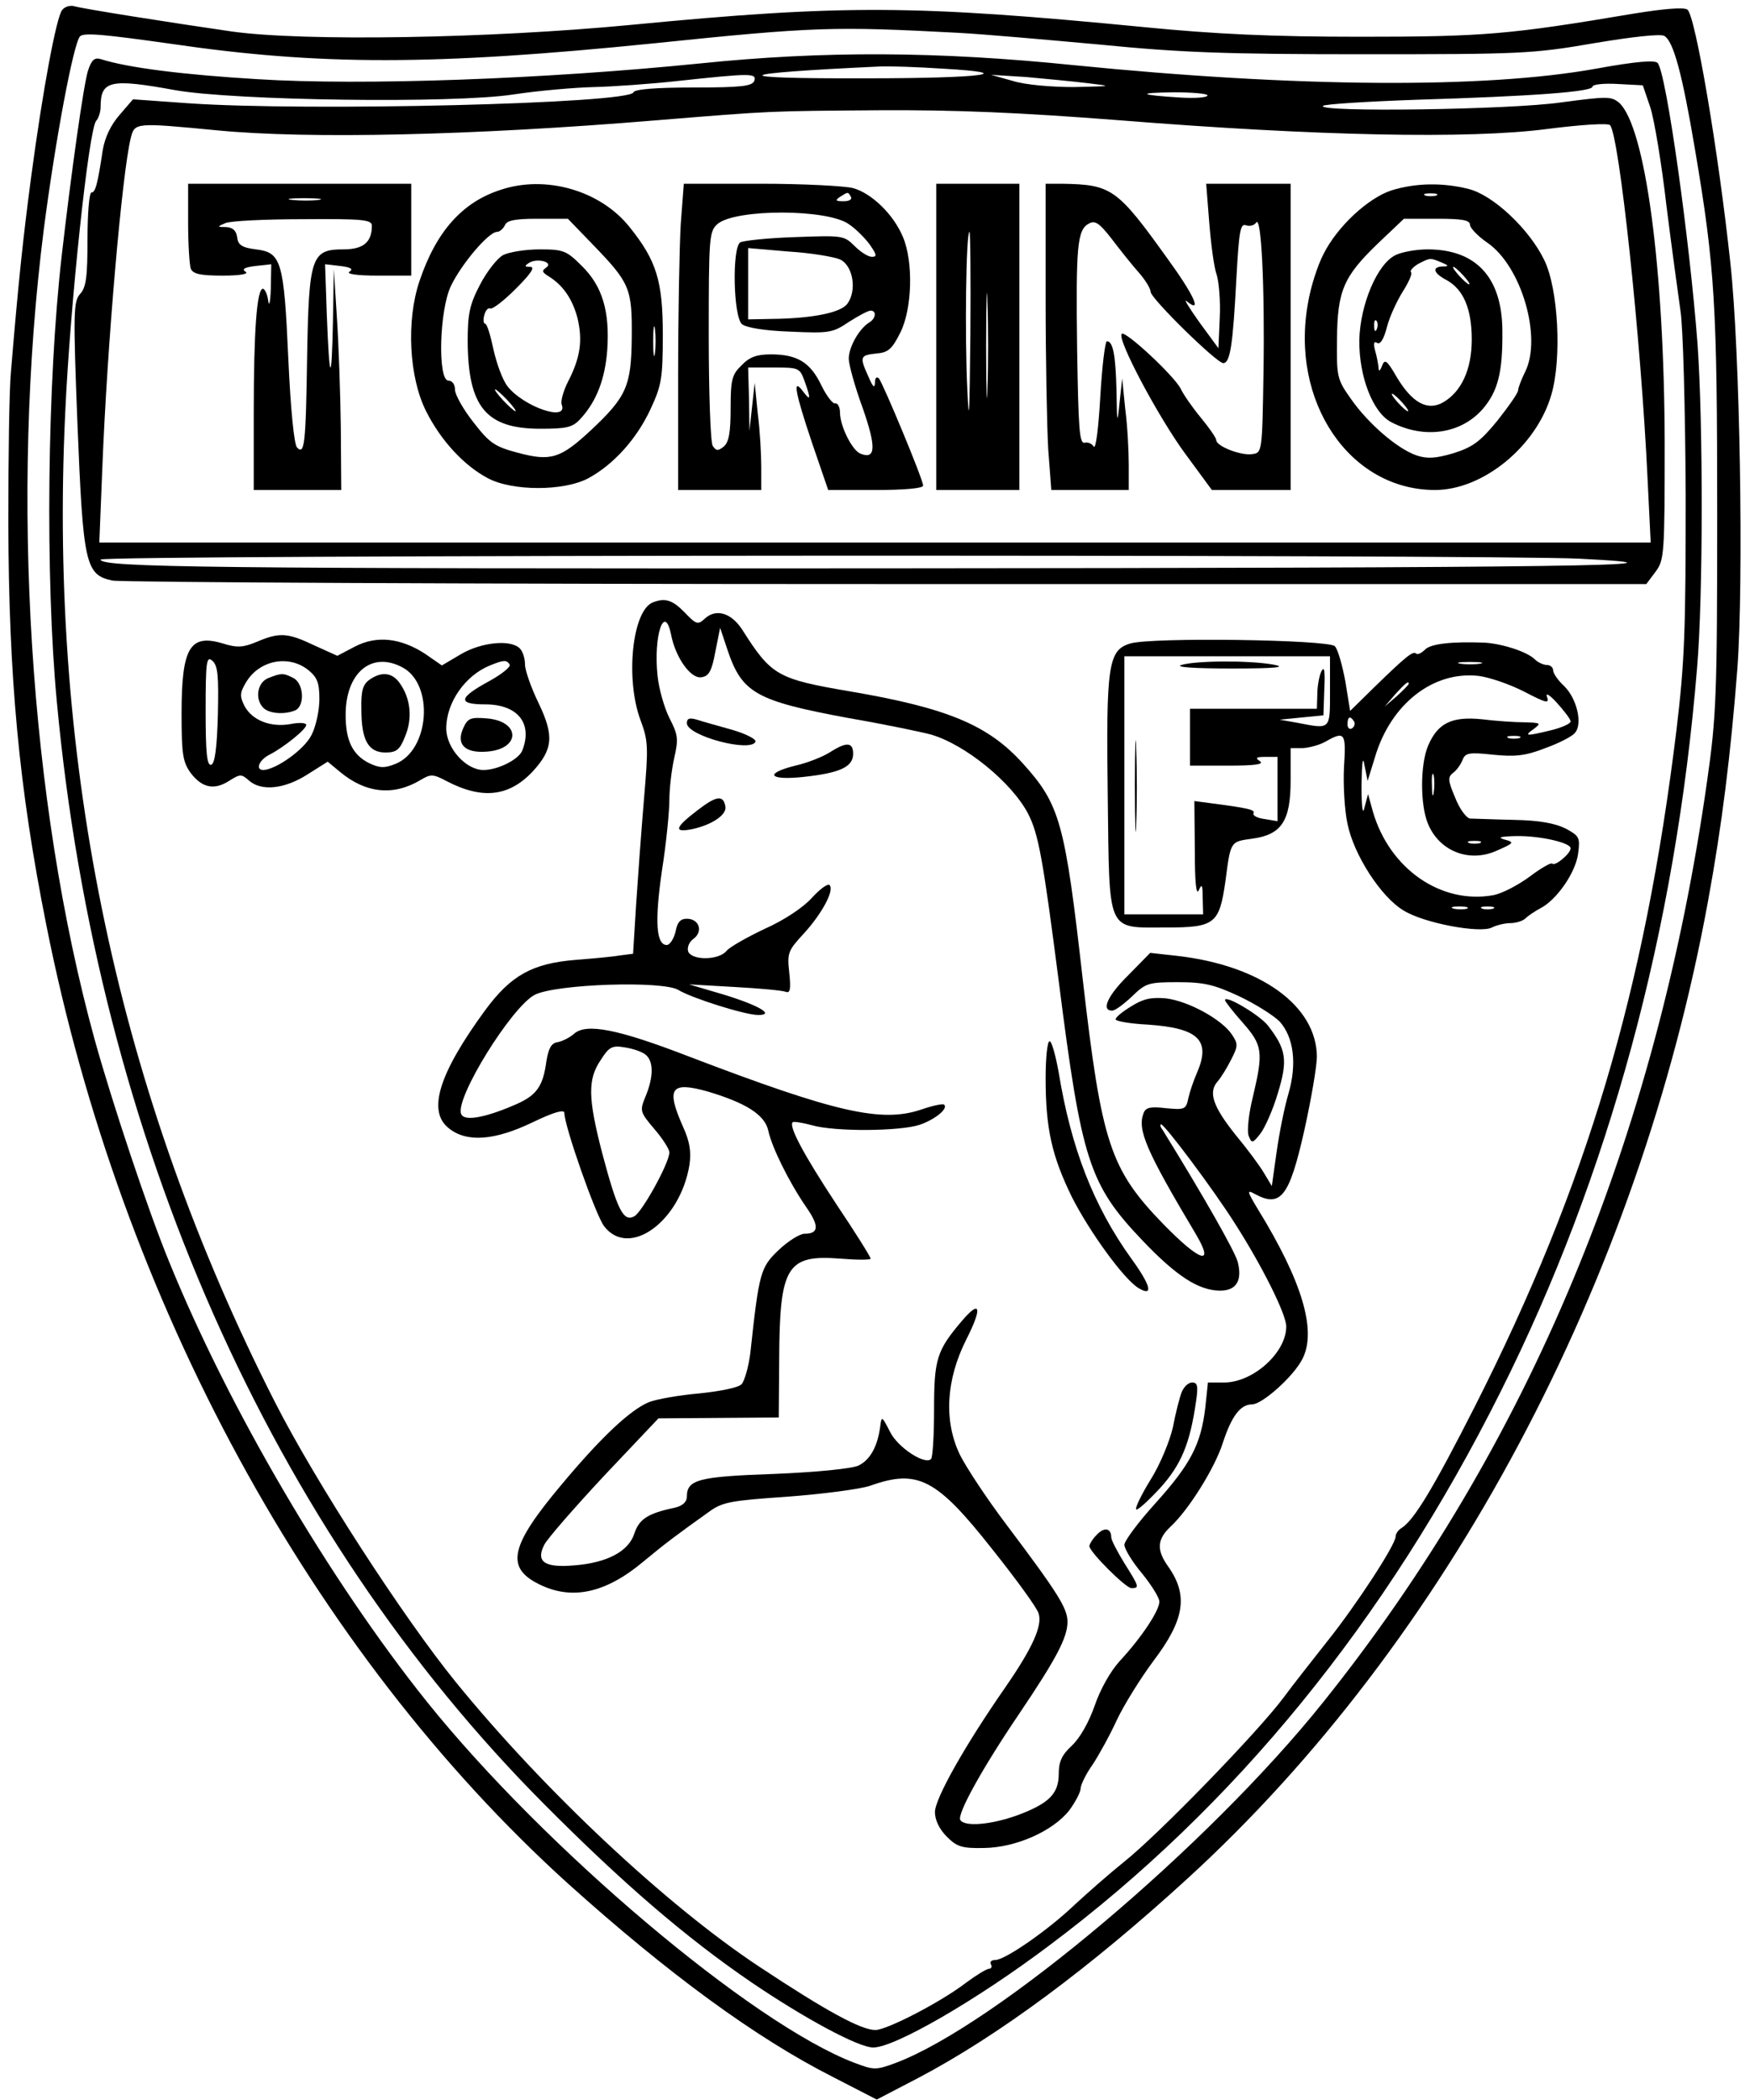 <?xml version="1.0" encoding="UTF-8" standalone="yes"?>
<svg version="1.0" xmlns="http://www.w3.org/2000/svg" width="300pt" height="360pt" viewBox="0 0 400 480" preserveAspectRatio="xMidYMid meet">
  <g transform="translate(0,480) scale(0.1,-0.1)" fill="#000000" stroke="none">
    <path d="M142 4777 c-13 -16 -44 -180 -71 -383 -18 -136 -29 -238 -46 -444 -4
-41 -6 -196 -6 -345 1 -353 24 -605 87 -920 171 -861 607 -1661 1193 -2191
228 -205 428 -352 606 -442 l99 -51 96 50 c182 96 391 251 613 454 595 543
1032 1365 1191 2235 32 174 52 337 67 530 15 201 6 733 -16 930 -28 260 -80
564 -98 578 -8 6 -54 2 -122 -9 -285 -48 -343 -53 -625 -53 -204 0 -332 6
-495 22 -524 51 -687 52 -1174 5 -324 -31 -746 -38 -911 -15 -138 20 -342 52
-361 58 -9 2 -21 -1 -27 -9z m2048 -52 c58 -3 204 -16 325 -27 182 -18 286
-22 600 -22 360 0 388 1 527 25 89 15 153 22 162 17 21 -12 41 -86 70 -258 46
-271 51 -359 51 -835 0 -414 -2 -463 -23 -610 -116 -818 -408 -1519 -877
-2105 -263 -329 -748 -738 -977 -825 -46 -17 -50 -17 -95 0 -234 89 -708 490
-977 825 -224 280 -453 671 -589 1005 -49 119 -131 366 -171 510 -149 543
-193 1242 -116 1850 26 202 68 427 83 442 9 9 58 4 207 -17 340 -50 602 -50
1105 1 367 38 411 39 695 24z"/>
    <path d="M1600 4655 c-356 -36 -773 -51 -1011 -36 -168 10 -297 26 -359 46
-14 4 -21 -2 -29 -27 -10 -32 -38 -231 -60 -423 -33 -288 -38 -734 -11 -1020
93 -997 489 -1892 1115 -2520 179 -180 322 -303 471 -405 122 -83 246 -150
280 -150 49 0 236 108 402 233 425 318 770 742 1032 1266 248 495 400 1056
449 1654 14 163 14 560 1 742 -18 236 -71 617 -91 641 -6 7 -48 4 -141 -13
-255 -46 -683 -43 -1193 8 -313 32 -573 33 -855 4z m556 -12 c176 -10 91 -22
-175 -22 -329 -1 -316 11 30 27 20 1 85 -1 145 -5z m-432 -28 c-5 -12 -30 -15
-139 -15 -86 0 -135 -4 -137 -11 -9 -26 -746 -44 -1018 -25 l-126 9 -31 -36
c-20 -23 -33 -51 -38 -79 -12 -80 -17 -98 -26 -98 -5 0 -9 -48 -9 -107 0 -85
-3 -110 -17 -125 -15 -17 -16 -41 -6 -296 13 -322 18 -346 80 -359 21 -4 818
-8 1772 -8 l1734 0 21 28 c20 27 21 39 21 295 -1 398 -44 722 -104 777 -18 15
-27 15 -132 1 -117 -17 -560 -23 -545 -8 4 4 101 10 214 14 262 8 402 18 402
30 0 5 26 8 58 6 l57 -3 17 -50 c9 -27 26 -129 37 -225 12 -96 27 -204 32
-240 6 -36 11 -225 12 -420 0 -308 -2 -379 -21 -538 -73 -598 -205 -1041 -460
-1545 -96 -189 -140 -262 -169 -280 -7 -4 -13 -13 -13 -19 0 -19 -91 -158
-155 -238 -33 -42 -79 -100 -101 -130 -58 -78 -286 -313 -364 -375 -36 -29
-87 -74 -115 -100 -61 -58 -158 -125 -180 -125 -9 0 -13 -4 -10 -10 3 -5 1
-10 -4 -10 -6 0 -30 -15 -53 -32 -57 -44 -181 -108 -207 -108 -33 0 -112 43
-266 145 -213 141 -492 403 -693 650 -121 149 -321 458 -414 641 -357 702
-517 1454 -479 2259 11 246 54 652 71 669 5 5 10 20 10 32 0 60 22 65 170 38
135 -24 635 -31 773 -10 59 9 142 16 185 17 42 1 129 7 192 14 167 18 180 18
174 0z m761 -5 c59 -7 59 -7 -30 -9 -52 0 -111 5 -140 14 l-50 14 80 -5 c44
-4 107 -10 140 -14z m275 -28 c0 -5 -28 -7 -62 -5 -96 6 -101 11 -15 12 42 0
77 -3 77 -7z m-200 -57 c450 -36 798 -43 975 -20 78 10 140 14 145 9 21 -22
71 -490 86 -811 l7 -143 -1773 0 -1773 0 7 173 c11 279 45 672 65 752 9 35 10
35 198 17 207 -20 581 -12 1003 23 269 22 255 21 510 23 173 1 318 -5 550 -23z
m1050 -1002 c318 -16 -17 -21 -1586 -22 -1548 -1 -1794 2 -1794 20 0 11 3175
12 3380 2z"/>
    <path d="M1492 3423 c-47 -19 -63 -175 -28 -269 18 -48 18 -62 8 -180 -6 -71
-14 -180 -18 -241 l-7 -113 -31 -4 c-17 -3 -62 -7 -100 -10 -99 -8 -148 -35
-207 -115 -106 -145 -133 -231 -83 -270 41 -33 105 -28 192 14 48 23 72 30 72
21 0 -30 72 -235 91 -259 57 -74 174 11 195 141 4 29 1 52 -15 87 -39 88 -28
104 57 80 87 -26 130 -53 138 -89 8 -38 47 -117 86 -174 31 -44 30 -62 -3 -62
-11 0 -38 -17 -59 -37 -42 -40 -45 -51 -65 -236 -4 -31 -13 -63 -20 -71 -8 -8
-49 -16 -97 -21 -46 -4 -97 -13 -115 -20 -43 -18 -110 -81 -200 -189 -116
-138 -128 -188 -53 -226 76 -39 154 -22 241 51 48 40 76 61 149 113 31 23 50
26 180 35 80 6 165 17 189 25 109 39 152 16 279 -145 55 -69 103 -135 106
-147 9 -28 -14 -79 -77 -170 -91 -131 -160 -253 -160 -284 0 -18 10 -39 27
-56 23 -23 34 -27 85 -26 74 1 158 39 195 86 14 19 26 42 26 50 0 8 12 33 27
54 14 21 40 68 56 103 16 34 54 95 83 134 72 95 81 151 33 218 -26 37 -24 61
7 90 41 38 101 134 119 191 20 61 40 88 67 88 23 0 95 64 115 104 33 64 0 177
-103 344 -24 40 -24 43 -6 33 59 -32 79 -7 113 144 16 72 29 148 29 170 -1
116 -128 208 -318 230 l-63 7 -49 -50 c-48 -47 -64 -82 -38 -82 7 0 27 15 46
33 31 30 37 32 105 32 60 0 83 -6 139 -32 38 -18 79 -44 93 -58 32 -36 40 -96
20 -165 -9 -30 -21 -90 -27 -133 l-11 -78 -18 30 c-10 17 -39 56 -64 86 -52
65 -64 98 -42 123 8 9 22 32 31 50 16 31 16 36 2 57 -23 35 -100 77 -151 83
-34 3 -52 -1 -79 -18 -20 -12 -36 -25 -36 -30 0 -4 33 -10 74 -12 116 -8 144
-36 112 -110 -8 -18 -17 -45 -20 -59 -5 -25 -9 -26 -51 -22 -35 4 -46 2 -51
-11 -15 -38 5 -85 120 -278 43 -73 9 -62 -75 24 -122 126 -141 185 -184 558
-41 362 -52 401 -138 496 -79 87 -172 126 -396 164 -164 28 -178 36 -244 140
-25 39 -60 50 -86 26 -16 -15 -20 -13 -46 14 -28 29 -45 34 -73 23z m42 -74
c10 -52 45 -101 69 -97 17 2 24 14 32 58 l11 55 17 -51 c33 -98 65 -116 275
-155 87 -15 172 -33 190 -38 79 -23 185 -110 222 -181 24 -47 34 -104 70 -383
52 -409 69 -464 191 -592 78 -82 129 -115 178 -115 37 0 51 23 40 66 -7 25
-78 150 -172 302 -5 6 -6 12 -3 12 8 0 119 -148 169 -227 62 -97 117 -207 117
-235 0 -60 -76 -128 -142 -128 l-37 0 -6 -57 c-10 -85 -34 -130 -114 -219 -39
-43 -71 -86 -71 -95 0 -9 18 -39 40 -65 22 -27 40 -56 40 -65 0 -20 -40 -81
-90 -135 -22 -24 -45 -65 -58 -103 -13 -37 -33 -73 -52 -91 -23 -21 -30 -37
-30 -64 0 -46 -22 -68 -94 -95 -61 -22 -121 -27 -131 -11 -8 13 50 118 134
242 85 126 111 175 111 211 0 31 -22 66 -141 224 -43 57 -90 128 -105 158 -37
77 -32 171 15 264 37 73 32 92 -11 41 -57 -67 -63 -87 -63 -202 0 -58 -3 -109
-7 -113 -14 -14 -77 27 -94 63 -18 35 -19 36 -22 12 -6 -46 -23 -77 -50 -90
-16 -7 -95 -15 -193 -19 -173 -6 -199 -13 -199 -52 0 -12 -10 -21 -27 -25 -62
-13 -82 -26 -93 -59 -13 -41 -62 -67 -137 -73 -68 -6 -89 8 -69 47 7 14 69 85
137 158 l124 131 138 1 137 1 1 133 c1 213 17 240 141 230 37 -3 68 -3 68 0 0
4 -35 60 -78 124 -75 114 -110 179 -100 188 2 2 22 -1 44 -7 52 -15 200 -14
246 1 35 12 66 37 56 46 -2 3 -26 -2 -52 -11 -91 -31 -196 -7 -531 121 -163
63 -235 77 -263 52 -9 -8 -26 -17 -37 -19 -15 -2 -21 -14 -26 -43 -8 -60 -23
-80 -76 -102 -68 -29 -113 -36 -119 -19 -14 36 115 244 168 272 48 25 294 33
329 11 29 -18 152 -57 182 -57 39 0 2 22 -80 47 l-78 23 104 -6 c57 -3 110 -8
117 -11 10 -4 12 6 8 44 -5 45 -3 50 34 90 41 45 70 99 58 110 -4 4 -22 -9
-41 -30 -20 -22 -64 -51 -107 -70 -40 -19 -79 -41 -87 -50 -17 -22 -79 -23
-88 -2 -3 9 2 22 12 29 23 17 13 46 -15 46 -15 0 -22 -8 -26 -30 -4 -16 -13
-30 -20 -30 -24 0 -28 53 -11 170 10 63 17 136 17 162 0 25 5 68 11 95 10 44
9 53 -11 92 -12 24 -24 67 -27 96 -10 92 16 168 31 94z m-58 -960 c18 -15 18
-50 0 -94 -14 -34 -14 -36 20 -76 19 -22 34 -46 34 -53 0 -24 -62 -136 -80
-146 -25 -14 -39 14 -74 146 -32 124 -33 167 -3 211 19 30 26 34 55 29 19 -3
40 -10 48 -17z"/>
    <path d="M1570 3147 c0 -29 147 -68 157 -42 1 6 -23 18 -54 27 -32 9 -68 19
-80 23 -17 5 -23 3 -23 -8z"/>
    <path d="M1896 3080 c-16 -10 -51 -24 -78 -30 -72 -18 -61 -34 17 -26 85 9
115 23 115 53 0 27 -15 28 -54 3z"/>
    <path d="M1593 2947 c-51 -39 -54 -51 -10 -42 45 10 79 33 75 52 -5 27 -21 24
-65 -10z"/>
    <path d="M2390 2336 c0 -115 14 -178 60 -272 40 -79 118 -187 152 -208 35 -21
29 5 -16 67 -87 121 -138 254 -166 425 -7 39 -16 72 -21 72 -5 0 -9 -38 -9
-84z"/>
    <path d="M2701 1618 c-5 -13 -14 -48 -20 -80 -7 -31 -29 -85 -51 -120 -21 -34
-36 -65 -33 -68 3 -3 27 19 54 48 49 54 69 102 83 200 5 34 3 42 -9 42 -9 0
-19 -10 -24 -22z"/>
    <path d="M2506 1291 c-9 -9 -16 -21 -16 -25 0 -13 83 -96 96 -96 19 0 18 3
-16 57 -16 26 -30 53 -30 59 0 22 -17 24 -34 5z"/>
    <path d="M587 3333 c-31 -13 -45 -14 -77 -4 -76 23 -95 -9 -95 -160 0 -94 3
-111 21 -136 26 -34 54 -40 89 -17 24 15 27 15 44 0 28 -25 81 -20 134 14 l46
29 29 -24 c58 -48 121 -55 183 -18 23 14 29 14 59 -2 82 -43 143 -36 197 21
47 51 50 82 14 157 -17 35 -31 75 -31 88 0 14 -5 30 -12 37 -21 21 -88 14
-134 -13 l-44 -26 -39 27 c-56 36 -110 42 -160 16 l-40 -21 -53 24 c-61 29
-79 30 -131 8z m-89 -166 c-2 -77 -7 -112 -15 -115 -10 -3 -13 26 -13 123 0
113 2 126 15 115 13 -11 15 -34 13 -123z m206 102 c21 -17 26 -29 26 -67 0
-26 -8 -63 -18 -82 -16 -33 -81 -79 -110 -80 -19 0 -10 23 14 35 33 17 84 58
84 68 0 5 -16 6 -36 2 -45 -8 -87 8 -105 41 -11 22 -11 30 2 52 29 52 97 67
143 31z m215 6 c74 -38 63 -190 -15 -221 -25 -10 -36 -10 -61 2 -37 19 -53 51
-53 110 0 96 59 146 129 109z m246 6 c3 -5 -18 -22 -47 -38 -70 -38 -73 -53
-9 -53 74 0 109 -43 85 -105 -8 -21 -56 -45 -89 -45 -40 0 -85 50 -85 95 0 59
43 121 100 144 32 13 38 13 45 2z"/>
    <path d="M613 3250 c-25 -10 -31 -48 -11 -68 13 -13 47 -16 72 -6 23 9 21 61
-3 74 -23 12 -28 12 -58 0z"/>
    <path d="M844 3246 c-15 -11 -19 -26 -18 -68 0 -70 16 -98 55 -98 25 0 33 6
45 37 17 40 13 86 -12 121 -17 25 -42 28 -70 8z"/>
    <path d="M1059 3136 c-17 -37 3 -58 54 -54 78 6 77 70 -1 76 -37 3 -43 0 -53
-22z"/>
    <path d="M2583 3329 c-50 -15 -55 -50 -51 -349 4 -316 -4 -300 133 -300 112 0
122 8 136 106 12 92 11 90 61 97 67 9 88 40 88 133 l0 74 28 0 c15 1 38 7 52
15 44 25 47 20 42 -58 -2 -40 1 -98 8 -130 14 -70 76 -167 128 -198 46 -29
175 -53 202 -39 10 5 29 10 42 10 13 0 29 5 35 11 6 6 21 16 34 23 37 19 80
81 86 124 5 38 3 41 -28 58 -24 12 -60 19 -119 20 -47 1 -92 3 -100 3 -8 1
-24 22 -34 48 -17 40 -17 47 -4 57 8 6 17 19 21 29 6 16 15 18 69 12 51 -5 74
-3 120 15 31 11 62 27 68 35 18 21 4 79 -25 107 -14 13 -25 29 -25 36 0 6 -6
12 -14 12 -8 0 -21 6 -28 13 -17 17 -72 35 -113 38 -74 3 -125 -2 -138 -16 -8
-8 -17 -12 -20 -9 -7 7 -23 -6 -95 -76 l-56 -55 -11 68 c-7 37 -17 73 -24 80
-15 15 -421 21 -468 6z m457 -109 c0 -89 2 -87 -75 -72 l-40 7 50 5 50 5 2 60
c2 42 0 54 -7 40 -5 -11 -9 -35 -9 -52 l-1 -33 -145 0 -145 0 0 -65 0 -65 88
0 c60 0 82 3 72 10 -12 8 -9 10 13 10 l27 0 0 -73 0 -74 -30 5 c-16 2 -27 8
-25 13 5 8 -12 12 -97 23 l-38 5 1 -112 c0 -72 3 -105 9 -92 7 16 9 13 9 -17
l1 -38 -90 0 -90 0 0 295 0 295 235 0 235 0 0 -80z m343 63 c-13 -2 -33 -2
-45 0 -13 2 -3 4 22 4 25 0 35 -2 23 -4z m101 -64 c50 -26 58 -28 52 -12 -4
11 6 5 24 -15 16 -18 30 -36 30 -41 0 -5 -20 -14 -44 -20 -58 -14 -64 -14 -40
3 17 13 16 14 -21 15 -22 0 -66 3 -98 7 -69 7 -101 -9 -123 -61 -18 -43 -18
-136 0 -178 26 -63 95 -90 158 -61 39 17 40 19 17 25 -17 5 -10 7 26 8 54 1
125 -15 125 -28 0 -12 -36 -42 -42 -35 -3 3 -27 -11 -52 -30 -26 -19 -62 -38
-82 -42 -120 -22 -238 60 -276 191 l-11 40 -8 -30 c-4 -20 -7 -3 -7 50 1 55 3
69 7 45 l7 -35 17 55 c36 121 133 197 237 185 24 -3 71 -19 104 -36z m-264 18
c0 -2 -12 -14 -27 -28 l-28 -24 24 28 c23 25 31 32 31 24z m-125 -86 c3 -5 1
-12 -5 -16 -5 -3 -10 1 -10 9 0 18 6 21 15 7z m378 -38 c-7 -2 -19 -2 -25 0
-7 3 -2 5 12 5 14 0 19 -2 13 -5z m-196 -125 c-2 -13 -4 -5 -4 17 -1 22 1 32
4 23 2 -10 2 -28 0 -40z m106 -115 c-7 -2 -19 -2 -25 0 -7 3 -2 5 12 5 14 0
19 -2 13 -5z m-30 -150 c-7 -2 -21 -2 -30 0 -10 3 -4 5 12 5 17 0 24 -2 18 -5z
m60 0 c-7 -2 -19 -2 -25 0 -7 3 -2 5 12 5 14 0 19 -2 13 -5z"/>
    <path d="M2700 3280 c-15 -5 31 -8 115 -8 102 0 128 3 95 9 -57 10 -177 9
-210 -1z"/>
    <path d="M2594 3005 c0 -93 2 -133 3 -88 2 45 2 122 0 170 -1 48 -3 12 -3 -82z"/>
    <path d="M2800 2514 c0 -3 18 -26 40 -51 46 -52 48 -67 24 -169 -10 -39 -14
-80 -10 -90 7 -18 9 -18 27 5 10 13 29 55 40 93 23 75 19 100 -23 154 -19 24
-98 71 -98 58z"/>
    <path d="M430 4291 c0 -49 3 -96 6 -105 5 -12 21 -16 73 -16 41 0 61 4 52 9
-9 6 -2 10 23 13 l36 4 -1 -56 c-1 -30 -4 -43 -6 -27 -2 15 -8 27 -12 27 -14
0 -21 -97 -21 -282 l0 -178 100 0 100 0 -1 143 c-1 78 -5 192 -9 252 l-7 110
-2 -120 c-3 -145 -8 -140 -14 15 l-4 116 35 -4 c24 -3 30 -7 21 -13 -9 -5 16
-9 64 -9 l77 0 0 105 0 105 -255 0 -255 0 0 -89z m298 52 c-15 -2 -42 -2 -60
0 -18 2 -6 4 27 4 33 0 48 -2 33 -4z m122 -59 c0 -38 -20 -54 -65 -54 -73 0
-79 -16 -83 -244 -3 -204 -6 -226 -23 -209 -7 7 -15 92 -20 203 -10 224 -16
243 -74 250 -32 4 -41 10 -43 28 -2 15 -10 22 -25 23 -21 0 -21 1 -2 9 11 5
91 9 178 9 136 1 157 -1 157 -15z"/>
    <path d="M1144 4366 c-87 -28 -147 -95 -185 -208 -31 -91 -24 -221 15 -298 33
-66 86 -124 141 -153 56 -30 174 -30 230 0 57 31 110 89 142 158 25 54 28 70
28 170 0 122 -14 169 -76 246 -66 83 -191 120 -295 85z m211 -125 c85 -88 90
-100 89 -212 -1 -112 -12 -136 -94 -213 -69 -64 -91 -71 -166 -51 -53 14 -65
22 -102 70 -23 29 -42 63 -42 74 0 12 -6 21 -15 21 -25 0 -21 162 6 217 24 50
86 123 105 123 6 0 14 7 18 15 4 11 22 15 75 15 l69 0 57 -59z m142 -248 c-2
-16 -4 -3 -4 27 0 30 2 43 4 28 2 -16 2 -40 0 -55z"/>
    <path d="M1150 4217 c-13 -7 -37 -37 -53 -68 -24 -46 -28 -67 -28 -130 1 -149
42 -199 166 -199 61 0 74 3 92 23 36 39 56 90 61 157 6 88 -11 146 -58 192
-35 35 -42 38 -96 38 -33 0 -70 -6 -84 -13z m98 -29 c-10 -7 -9 -10 5 -19 33
-20 55 -51 67 -96 12 -51 7 -90 -22 -146 -11 -22 -17 -45 -14 -52 15 -40 -87
-5 -124 42 -11 14 -25 52 -32 84 -7 33 -15 59 -19 59 -4 0 -5 9 -2 20 3 11 9
17 13 15 5 -3 31 17 59 45 34 34 45 50 33 50 -13 0 -14 2 -3 9 18 12 58 2 39
-11z m-88 -303 c13 -14 21 -25 18 -25 -2 0 -15 11 -28 25 -13 14 -21 25 -18
25 2 0 15 -11 28 -25z"/>
    <path d="M1556 4288 c-3 -50 -6 -207 -6 -350 l0 -258 95 0 95 0 0 53 c0 28 -3
84 -8 122 l-7 70 -6 -55 -6 -55 -1 73 -2 72 59 0 c57 0 59 -1 70 -31 15 -42
14 -47 -4 -23 -24 32 -18 -2 21 -118 l37 -108 109 0 c67 0 108 4 108 10 0 14
-91 232 -101 245 -6 5 -9 1 -9 -10 -1 -14 -5 -9 -15 14 -21 46 -19 49 18 53
27 2 36 10 55 48 27 54 30 161 6 218 -21 51 -71 100 -114 112 -19 5 -114 10
-211 10 l-176 0 -7 -92z m389 62 c3 -6 -4 -10 -17 -10 -18 0 -20 2 -8 10 19
12 18 12 25 0z m-4 -63 c15 -10 36 -31 47 -46 16 -23 17 -28 5 -28 -9 0 -26
11 -40 25 -24 24 -28 24 -137 20 -61 -2 -117 -8 -124 -12 -19 -12 -16 -170 4
-187 10 -8 52 -15 110 -17 89 -4 97 -3 134 22 22 14 44 26 50 26 14 0 12 -18
-3 -27 -23 -14 -47 -56 -47 -83 0 -13 14 -64 32 -113 31 -89 30 -118 -5 -104
-19 7 -47 63 -47 94 0 12 -5 22 -11 21 -5 -2 -20 17 -32 42 -25 52 -55 70
-115 70 -32 0 -49 -6 -67 -25 -22 -21 -25 -33 -25 -98 0 -56 -4 -78 -16 -88
-13 -10 -17 -10 -25 2 -5 8 -9 121 -9 252 0 226 1 238 20 255 41 35 253 35
301 -1z m-21 -80 c30 -14 39 -71 17 -101 -15 -21 -81 -34 -174 -35 l-53 -1 0
81 0 82 93 -8 c50 -3 103 -12 117 -18z"/>
    <path d="M2140 4030 l0 -350 95 0 95 0 0 350 0 350 -95 0 -95 0 0 -350z m78 3
c-2 -183 -3 -211 -7 -123 -6 121 -3 360 5 360 2 0 3 -107 2 -237z m39 -120
c-1 -54 -3 -10 -3 97 0 107 2 151 3 98 2 -54 2 -142 0 -195z"/>
    <path d="M2390 4122 c0 -143 3 -300 6 -350 l7 -92 88 0 89 0 0 58 c0 31 -3 89
-8 127 l-7 70 -6 -55 c-5 -51 -6 -50 -7 27 -2 82 -8 113 -22 113 -4 0 -11 -57
-15 -126 -4 -70 -10 -121 -15 -115 -4 7 -13 11 -21 9 -12 -2 -14 33 -17 212
-3 237 0 275 27 289 14 8 24 1 52 -35 19 -25 46 -59 62 -77 15 -17 27 -37 27
-44 0 -15 151 -163 166 -163 16 0 22 42 30 193 6 109 9 127 22 122 9 -3 19 0
23 6 12 20 20 -146 17 -341 -3 -184 -3 -185 -26 -188 -25 -4 -82 18 -82 32 0
5 -16 28 -35 51 -19 23 -40 53 -46 66 -15 30 -127 134 -135 126 -12 -11 84
-191 145 -274 l61 -83 90 0 90 0 0 350 0 350 -96 0 -97 0 7 -89 c4 -50 11
-103 17 -119 5 -16 9 -60 7 -99 l-3 -69 -44 60 c-24 34 -37 55 -28 47 36 -29
16 15 -46 100 -114 159 -127 167 -239 169 l-38 0 0 -258z"/>
    <path d="M3181 4365 c-53 -17 -124 -82 -156 -146 -13 -25 -29 -74 -35 -110
-42 -227 95 -429 290 -429 110 0 232 100 266 218 24 82 16 241 -16 307 -34 71
-117 149 -173 163 -59 15 -121 14 -176 -3z m102 -12 c-7 -2 -19 -2 -25 0 -7 3
-2 5 12 5 14 0 19 -2 13 -5z m77 -67 c0 -7 18 -26 40 -41 78 -54 125 -217 86
-295 -9 -18 -16 -37 -16 -42 0 -6 -21 -36 -47 -69 -40 -49 -57 -61 -101 -75
-41 -12 -60 -13 -84 -5 -44 15 -111 73 -150 129 -32 45 -33 51 -32 137 1 111
15 143 94 219 l59 56 75 0 c58 0 76 -3 76 -14z"/>
    <path d="M3190 4217 c-42 -20 -81 -113 -83 -194 -1 -84 31 -166 73 -188 75
-39 159 -27 209 30 35 41 46 84 45 180 -1 121 -60 185 -171 185 -26 0 -59 -6
-73 -13z m105 -17 c17 -7 17 -9 3 -9 -26 -1 -22 -15 8 -31 39 -21 58 -66 58
-136 0 -69 -24 -120 -66 -144 -36 -20 -71 0 -106 59 -22 38 -27 41 -33 25 -5
-13 -8 -14 -8 -4 -1 8 -4 26 -8 39 -4 16 -3 22 5 17 7 -4 15 9 22 36 6 24 23
60 36 81 14 22 23 42 19 45 -3 3 5 12 17 19 27 14 27 14 53 3z m50 -30 c10
-11 16 -20 13 -20 -3 0 -13 9 -23 20 -10 11 -16 20 -13 20 3 0 13 -9 23 -20z
m-198 -122 c-3 -8 -6 -5 -6 6 -1 11 2 17 5 13 3 -3 4 -12 1 -19z m58 -168 c10
-11 16 -20 13 -20 -3 0 -13 9 -23 20 -10 11 -16 20 -13 20 3 0 13 -9 23 -20z"/>
  </g>
</svg>